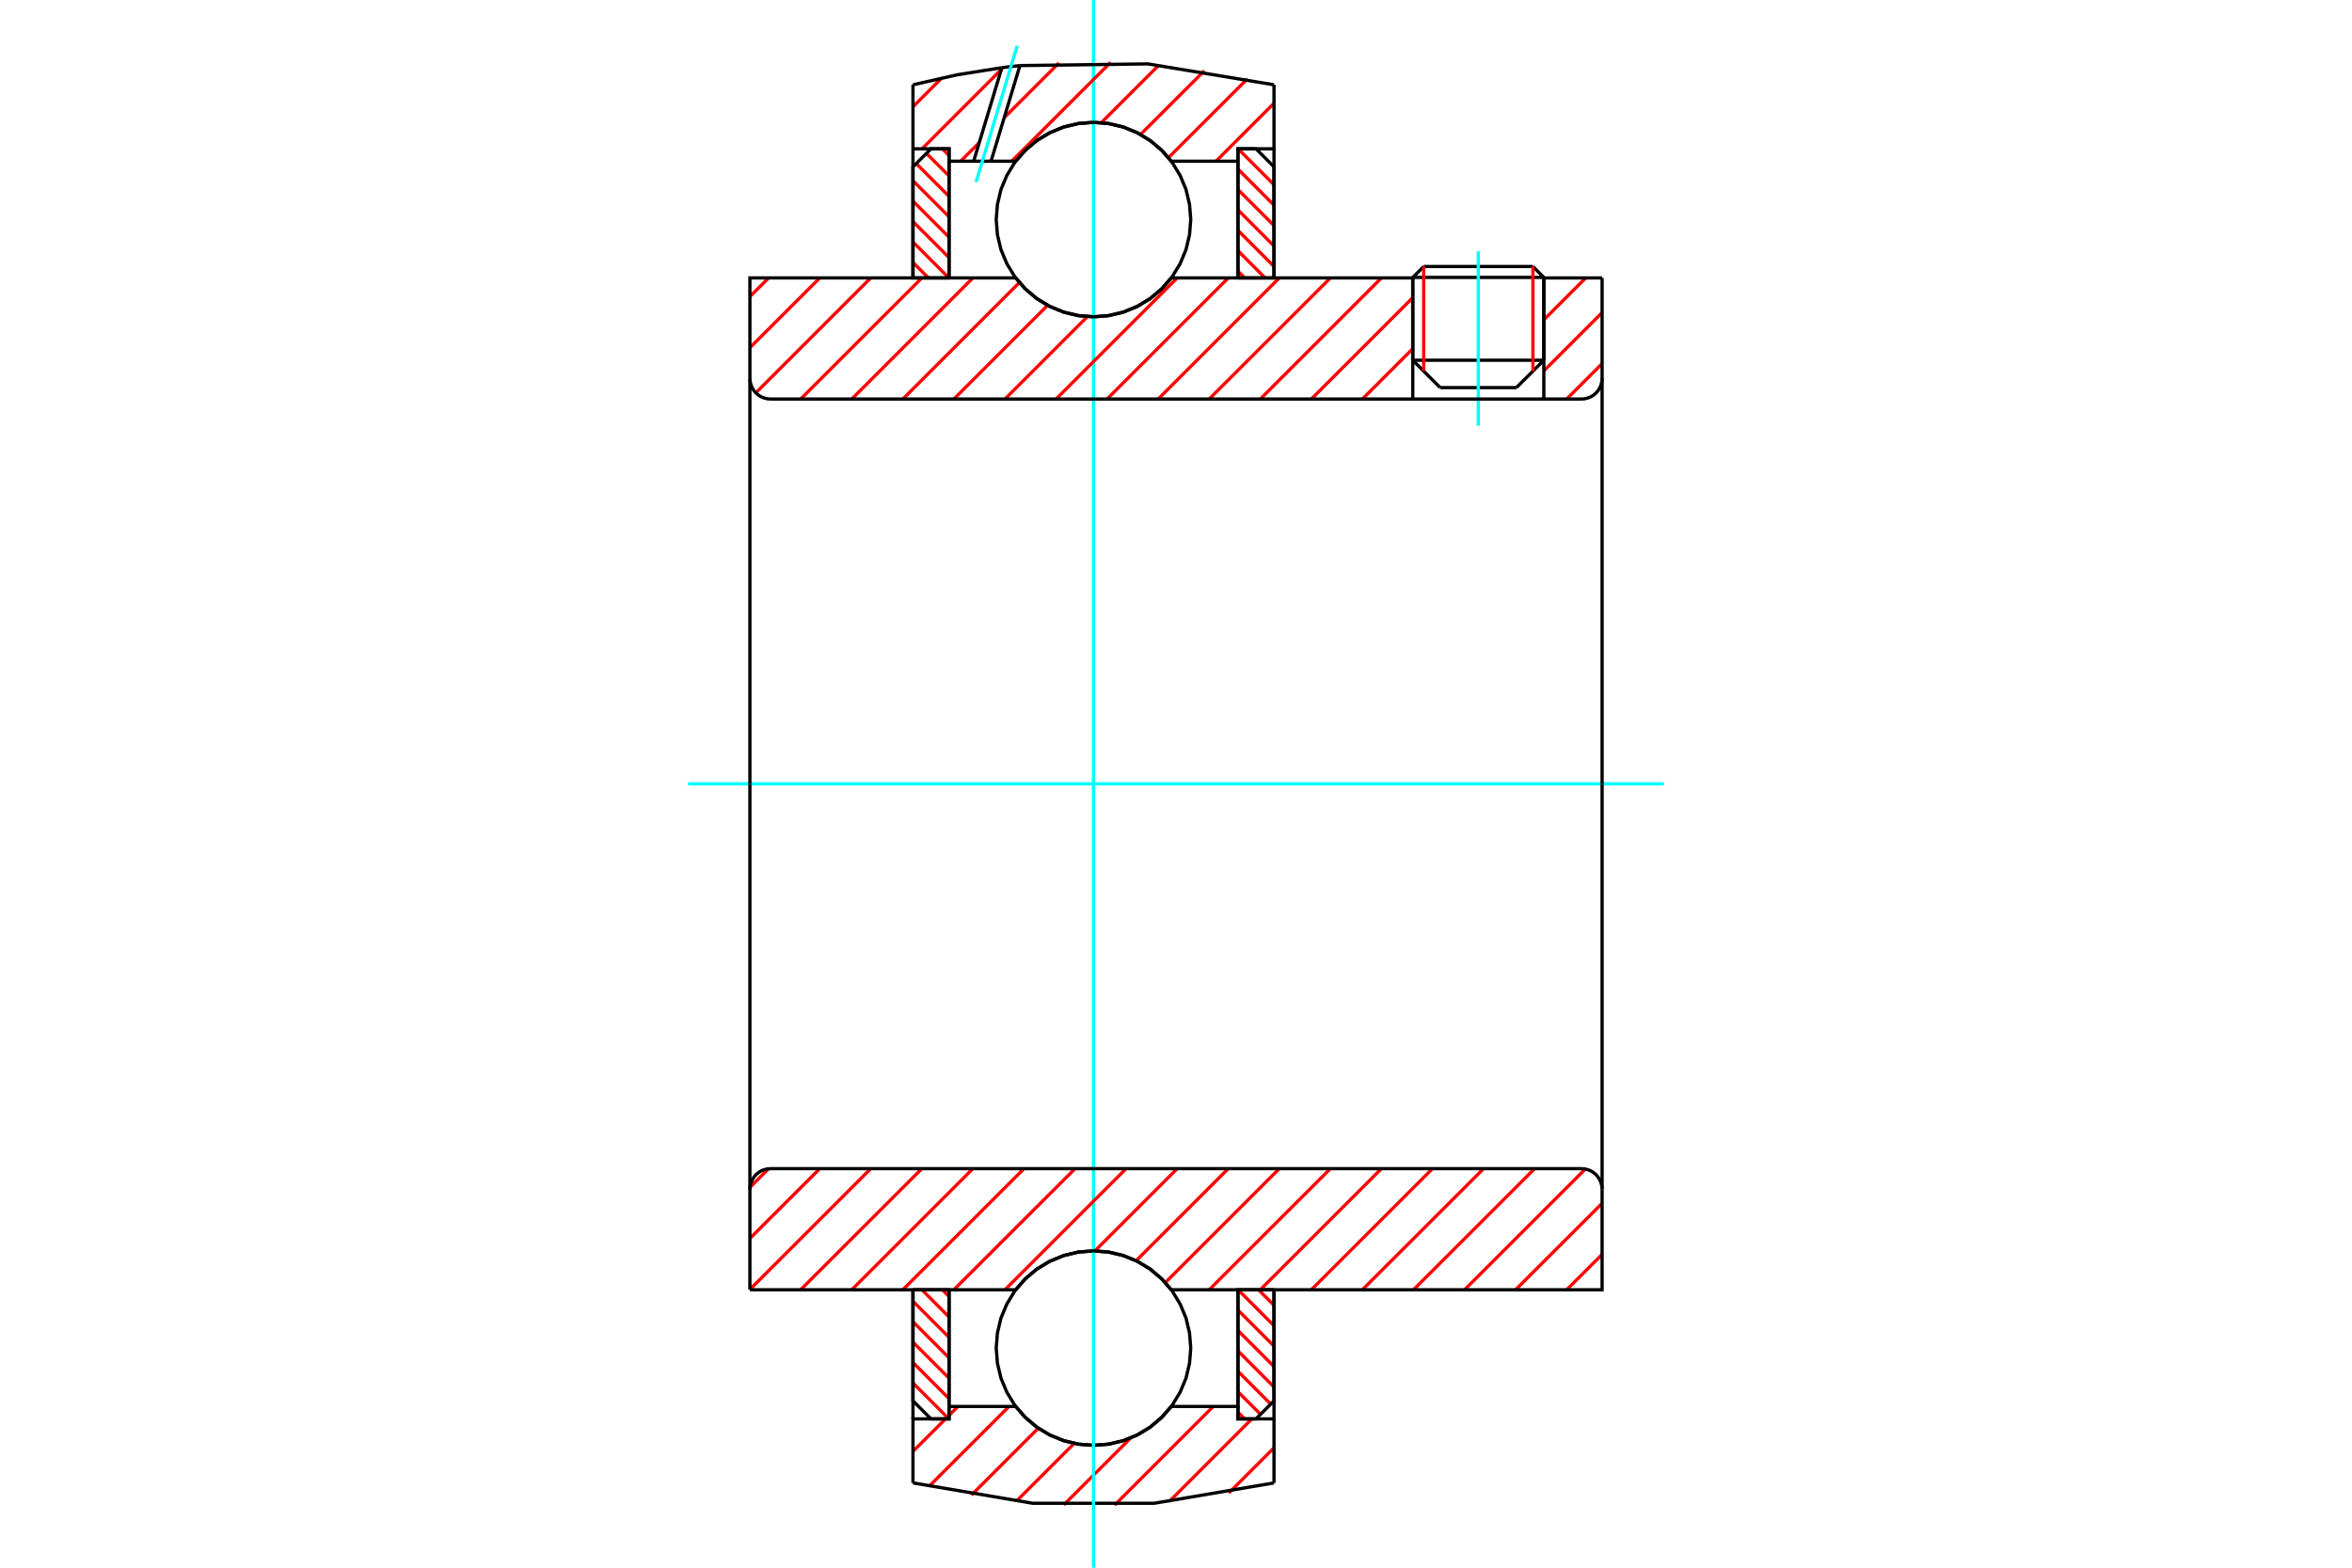 <?xml version="1.0" standalone="no"?>
<!DOCTYPE svg PUBLIC "-//W3C//DTD SVG 1.1//EN"
	"http://www.w3.org/Graphics/SVG/1.1/DTD/svg11.dtd">
<svg xmlns="http://www.w3.org/2000/svg" height="100%" width="100%" viewBox="0 0 36000 24000">
	<rect x="-1800" y="-1200" width="39600" height="26400" style="fill:#FFF"/>
	<g style="fill:none; fill-rule:evenodd" transform="matrix(1 0 0 1 0 0)">
		<g style="fill:none; stroke:#000; stroke-width:50; shape-rendering:geometricPrecision">
			<line x1="23630" y1="4247" x2="21624" y2="4247"/>
			<line x1="21791" y1="4080" x2="23463" y2="4080"/>
			<line x1="21624" y1="5515" x2="23630" y2="5515"/>
			<line x1="23210" y1="5934" x2="22043" y2="5934"/>
			<line x1="21791" y1="4080" x2="21624" y2="4247"/>
			<line x1="23630" y1="4247" x2="23463" y2="4080"/>
			<line x1="23210" y1="5934" x2="23630" y2="5515"/>
			<line x1="21624" y1="5515" x2="22043" y2="5934"/>
			<line x1="21624" y1="4247" x2="21624" y2="5515"/>
			<line x1="23630" y1="5515" x2="23630" y2="4247"/>
		</g>
		<g style="fill:none; stroke:#0FF; stroke-width:50; shape-rendering:geometricPrecision">
			<line x1="22627" y1="6517" x2="22627" y2="3847"/>
		</g>
		<g style="fill:none; stroke:#F00; stroke-width:50; shape-rendering:geometricPrecision">
			<line x1="23463" y1="4080" x2="23463" y2="5682"/>
			<line x1="21791" y1="5682" x2="21791" y2="4080"/>
			<line x1="13974" y1="21172" x2="14524" y2="21722"/>
			<line x1="13974" y1="20859" x2="14526" y2="21412"/>
			<line x1="13974" y1="20547" x2="14526" y2="21099"/>
			<line x1="13974" y1="20234" x2="14526" y2="20787"/>
			<line x1="13974" y1="19921" x2="14526" y2="20474"/>
			<line x1="14110" y1="19745" x2="14526" y2="20162"/>
			<line x1="14423" y1="19745" x2="14526" y2="19849"/>
		</g>
		<g style="fill:none; stroke:#000; stroke-width:50; shape-rendering:geometricPrecision">
			<polyline points="13974,19745 13974,21446 14250,21722 14526,21722 14526,19745 13974,19745"/>
		</g>
		<g style="fill:none; stroke:#0FF; stroke-width:50; shape-rendering:geometricPrecision">
			<line x1="10532" y1="12000" x2="25468" y2="12000"/>
		</g>
		<g style="fill:none; stroke:#F00; stroke-width:50; shape-rendering:geometricPrecision">
			<line x1="13974" y1="4017" x2="14211" y2="4255"/>
			<line x1="13974" y1="3704" x2="14524" y2="4255"/>
			<line x1="13974" y1="3392" x2="14526" y2="3944"/>
			<line x1="13974" y1="3079" x2="14526" y2="3632"/>
			<line x1="13974" y1="2766" x2="14526" y2="3319"/>
			<line x1="14024" y1="2504" x2="14526" y2="3007"/>
			<line x1="14180" y1="2348" x2="14526" y2="2694"/>
			<line x1="14423" y1="2278" x2="14526" y2="2381"/>
		</g>
		<g style="fill:none; stroke:#000; stroke-width:50; shape-rendering:geometricPrecision">
			<polyline points="14526,4255 14526,2278 14250,2278 13974,2554 13974,4255 14526,4255"/>
		</g>
		<g style="fill:none; stroke:#F00; stroke-width:50; shape-rendering:geometricPrecision">
			<line x1="19263" y1="19745" x2="19500" y2="19983"/>
			<line x1="18950" y1="19745" x2="19500" y2="20296"/>
			<line x1="18948" y1="20056" x2="19500" y2="20608"/>
			<line x1="18948" y1="20368" x2="19500" y2="20921"/>
			<line x1="18948" y1="20681" x2="19500" y2="21234"/>
			<line x1="18948" y1="20993" x2="19450" y2="21496"/>
			<line x1="18948" y1="21306" x2="19294" y2="21652"/>
			<line x1="18948" y1="21619" x2="19051" y2="21722"/>
		</g>
		<g style="fill:none; stroke:#000; stroke-width:50; shape-rendering:geometricPrecision">
			<polyline points="19500,19745 19500,21446 19224,21722 18948,21722 18948,19745 19500,19745"/>
		</g>
		<g style="fill:none; stroke:#F00; stroke-width:50; shape-rendering:geometricPrecision">
			<line x1="18950" y1="2278" x2="19500" y2="2828"/>
			<line x1="18948" y1="2588" x2="19500" y2="3141"/>
			<line x1="18948" y1="2901" x2="19500" y2="3453"/>
			<line x1="18948" y1="3213" x2="19500" y2="3766"/>
			<line x1="18948" y1="3526" x2="19500" y2="4079"/>
			<line x1="18948" y1="3838" x2="19364" y2="4255"/>
			<line x1="18948" y1="4151" x2="19051" y2="4255"/>
		</g>
		<g style="fill:none; stroke:#000; stroke-width:50; shape-rendering:geometricPrecision">
			<polyline points="18948,4255 18948,2278 19224,2278 19500,2554 19500,4255 18948,4255"/>
			<polyline points="18226,3361 18207,3129 18153,2901 18063,2686 17941,2486 17790,2309 17612,2157 17413,2035 17197,1946 16970,1891 16737,1873 16504,1891 16277,1946 16061,2035 15862,2157 15684,2309 15533,2486 15411,2686 15321,2901 15267,3129 15248,3361 15267,3594 15321,3822 15411,4037 15533,4237 15684,4414 15862,4566 16061,4688 16277,4777 16504,4832 16737,4850 16970,4832 17197,4777 17413,4688 17612,4566 17790,4414 17941,4237 18063,4037 18153,3822 18207,3594 18226,3361"/>
			<polyline points="18226,20639 18207,20406 18153,20178 18063,19963 17941,19763 17790,19586 17612,19434 17413,19312 17197,19223 16970,19168 16737,19150 16504,19168 16277,19223 16061,19312 15862,19434 15684,19586 15533,19763 15411,19963 15321,20178 15267,20406 15248,20639 15267,20871 15321,21099 15411,21314 15533,21514 15684,21691 15862,21843 16061,21965 16277,22054 16504,22109 16737,22127 16970,22109 17197,22054 17413,21965 17612,21843 17790,21691 17941,21514 18063,21314 18153,21099 18207,20871 18226,20639"/>
		</g>
		<g style="fill:none; stroke:#F00; stroke-width:50; shape-rendering:geometricPrecision">
			<line x1="19500" y1="22165" x2="18808" y2="22857"/>
			<line x1="19161" y1="21722" x2="17896" y2="22988"/>
			<line x1="18570" y1="21532" x2="17059" y2="23043"/>
			<line x1="17307" y1="22014" x2="16281" y2="23039"/>
			<line x1="16442" y1="22097" x2="15554" y2="22985"/>
			<line x1="15893" y1="21864" x2="14868" y2="22889"/>
			<line x1="15444" y1="21532" x2="14218" y2="22757"/>
			<line x1="14662" y1="21532" x2="14526" y2="21668"/>
			<line x1="14472" y1="21722" x2="13974" y2="22220"/>
		</g>
		<g style="fill:none; stroke:#000; stroke-width:50; shape-rendering:geometricPrecision">
			<polyline points="19500,19745 19500,21722 19500,22702"/>
			<polyline points="13974,22702 15807,23014 17667,23014 19500,22702"/>
			<polyline points="13974,22702 13974,21722 14526,21722 14526,21532 14526,19745"/>
			<polyline points="14526,21532 15546,21532 15698,21704 15874,21852 16071,21970 16284,22057 16508,22109 16737,22127 16966,22109 17190,22057 17403,21970 17600,21852 17776,21704 17928,21532 18948,21532 18948,19745"/>
			<polyline points="18948,21532 18948,21722 19500,21722"/>
			<line x1="13974" y1="21722" x2="13974" y2="19745"/>
		</g>
		<g style="fill:none; stroke:#0FF; stroke-width:50; shape-rendering:geometricPrecision">
			<line x1="16737" y1="24000" x2="16737" y2="0"/>
		</g>
		<g style="fill:none; stroke:#F00; stroke-width:50; shape-rendering:geometricPrecision">
			<line x1="19500" y1="1580" x2="18612" y2="2468"/>
			<line x1="19093" y1="1206" x2="17884" y2="2414"/>
			<line x1="18434" y1="1083" x2="17457" y2="2059"/>
			<line x1="17738" y1="997" x2="16857" y2="1878"/>
			<line x1="16999" y1="955" x2="15485" y2="2468"/>
			<line x1="16209" y1="963" x2="15371" y2="1801"/>
			<line x1="14989" y1="2183" x2="14704" y2="2468"/>
			<line x1="15327" y1="1063" x2="14113" y2="2278"/>
			<line x1="14409" y1="1200" x2="13974" y2="1635"/>
		</g>
		<g style="fill:none; stroke:#000; stroke-width:50; shape-rendering:geometricPrecision">
			<polyline points="13974,4255 13974,2278 13974,1298"/>
			<polyline points="15335,1036 14650,1145 13974,1298"/>
			<polyline points="15611,1004 15473,1019 15335,1036"/>
			<polyline points="19500,1298 17569,978 15611,1004"/>
			<polyline points="19500,1298 19500,2278 18948,2278 18948,2468 18948,4255"/>
			<polyline points="18948,2468 17928,2468 17776,2296 17600,2148 17403,2030 17190,1943 16966,1891 16737,1873 16508,1891 16284,1943 16071,2030 15874,2148 15698,2296 15546,2468 15169,2468 14903,2468 14526,2468 14526,4255"/>
			<polyline points="14526,2468 14526,2278 13974,2278"/>
			<line x1="19500" y1="2278" x2="19500" y2="4255"/>
		</g>
		<g style="fill:none; stroke:#0FF; stroke-width:50; shape-rendering:geometricPrecision">
			<line x1="14940" y1="2787" x2="15570" y2="700"/>
		</g>
		<g style="fill:none; stroke:#000; stroke-width:50; shape-rendering:geometricPrecision">
			<line x1="14903" y1="2468" x2="15335" y2="1036"/>
			<line x1="15169" y1="2468" x2="15611" y2="1004"/>
		</g>
		<g style="fill:none; stroke:#F00; stroke-width:50; shape-rendering:geometricPrecision">
			<line x1="24522" y1="19204" x2="23980" y2="19745"/>
			<line x1="24522" y1="18422" x2="23198" y2="19745"/>
			<line x1="24265" y1="17897" x2="22417" y2="19745"/>
			<line x1="23489" y1="17891" x2="21635" y2="19745"/>
			<line x1="22708" y1="17891" x2="20853" y2="19745"/>
			<line x1="21926" y1="17891" x2="20072" y2="19745"/>
			<line x1="21144" y1="17891" x2="19290" y2="19745"/>
			<line x1="20363" y1="17891" x2="18508" y2="19745"/>
			<line x1="19581" y1="17891" x2="17836" y2="19636"/>
			<line x1="18800" y1="17891" x2="17389" y2="19301"/>
			<line x1="18018" y1="17891" x2="16758" y2="19151"/>
			<line x1="17236" y1="17891" x2="15382" y2="19745"/>
			<line x1="16455" y1="17891" x2="14600" y2="19745"/>
			<line x1="15673" y1="17891" x2="13819" y2="19745"/>
			<line x1="14891" y1="17891" x2="13037" y2="19745"/>
			<line x1="14110" y1="17891" x2="12255" y2="19745"/>
			<line x1="13328" y1="17891" x2="11478" y2="19741"/>
			<line x1="12547" y1="17891" x2="11478" y2="18959"/>
			<line x1="11763" y1="17893" x2="11480" y2="18176"/>
		</g>
		<g style="fill:none; stroke:#000; stroke-width:50; shape-rendering:geometricPrecision">
			<line x1="11478" y1="12000" x2="11478" y2="19745"/>
			<polyline points="11794,17891 11745,17895 11697,17906 11651,17925 11609,17951 11571,17983 11539,18021 11513,18063 11494,18109 11482,18157 11478,18207"/>
			<line x1="11794" y1="17891" x2="24206" y2="17891"/>
			<polyline points="24522,18207 24518,18157 24506,18109 24487,18063 24461,18021 24429,17983 24391,17951 24349,17925 24303,17906 24255,17895 24206,17891"/>
			<polyline points="24522,18207 24522,19745 23969,19745 17928,19745 17776,19573 17600,19425 17403,19307 17190,19220 16966,19168 16737,19150 16508,19168 16284,19220 16071,19307 15874,19425 15698,19573 15546,19745 12031,19745 11478,19745"/>
			<line x1="24522" y1="12000" x2="24522" y2="18207"/>
		</g>
		<g style="fill:none; stroke:#F00; stroke-width:50; shape-rendering:geometricPrecision">
			<line x1="24522" y1="5567" x2="23980" y2="6109"/>
			<line x1="24522" y1="4786" x2="23630" y2="5678"/>
			<line x1="24271" y1="4255" x2="23630" y2="4896"/>
			<line x1="21624" y1="5338" x2="20853" y2="6109"/>
			<line x1="21624" y1="4557" x2="20072" y2="6109"/>
			<line x1="21144" y1="4255" x2="19290" y2="6109"/>
			<line x1="20363" y1="4255" x2="18508" y2="6109"/>
			<line x1="19581" y1="4255" x2="17727" y2="6109"/>
			<line x1="18800" y1="4255" x2="16945" y2="6109"/>
			<line x1="18018" y1="4255" x2="16164" y2="6109"/>
			<line x1="16644" y1="4847" x2="15382" y2="6109"/>
			<line x1="16035" y1="4674" x2="14600" y2="6109"/>
			<line x1="15603" y1="4325" x2="13819" y2="6109"/>
			<line x1="14891" y1="4255" x2="13037" y2="6109"/>
			<line x1="14110" y1="4255" x2="12255" y2="6109"/>
			<line x1="13328" y1="4255" x2="11569" y2="6014"/>
			<line x1="12547" y1="4255" x2="11478" y2="5323"/>
			<line x1="11765" y1="4255" x2="11478" y2="4541"/>
		</g>
		<g style="fill:none; stroke:#000; stroke-width:50; shape-rendering:geometricPrecision">
			<line x1="24522" y1="12000" x2="24522" y2="4255"/>
			<polyline points="24206,6109 24255,6105 24303,6094 24349,6075 24391,6049 24429,6017 24461,5979 24487,5937 24506,5891 24518,5843 24522,5793"/>
			<polyline points="24206,6109 23630,6109 23630,4255"/>
			<polyline points="23630,6109 21624,6109 21624,4255"/>
			<line x1="21624" y1="6109" x2="11794" y2="6109"/>
			<polyline points="11478,5793 11482,5843 11494,5891 11513,5937 11539,5979 11571,6017 11609,6049 11651,6075 11697,6094 11745,6105 11794,6109"/>
			<polyline points="11478,5793 11478,4255 12031,4255 15546,4255 15698,4427 15874,4575 16071,4693 16284,4780 16508,4832 16737,4850 16966,4832 17190,4780 17403,4693 17600,4575 17776,4427 17928,4255 21624,4255"/>
			<line x1="23630" y1="4255" x2="24522" y2="4255"/>
			<line x1="11478" y1="12000" x2="11478" y2="5793"/>
		</g>
	</g>
</svg>
